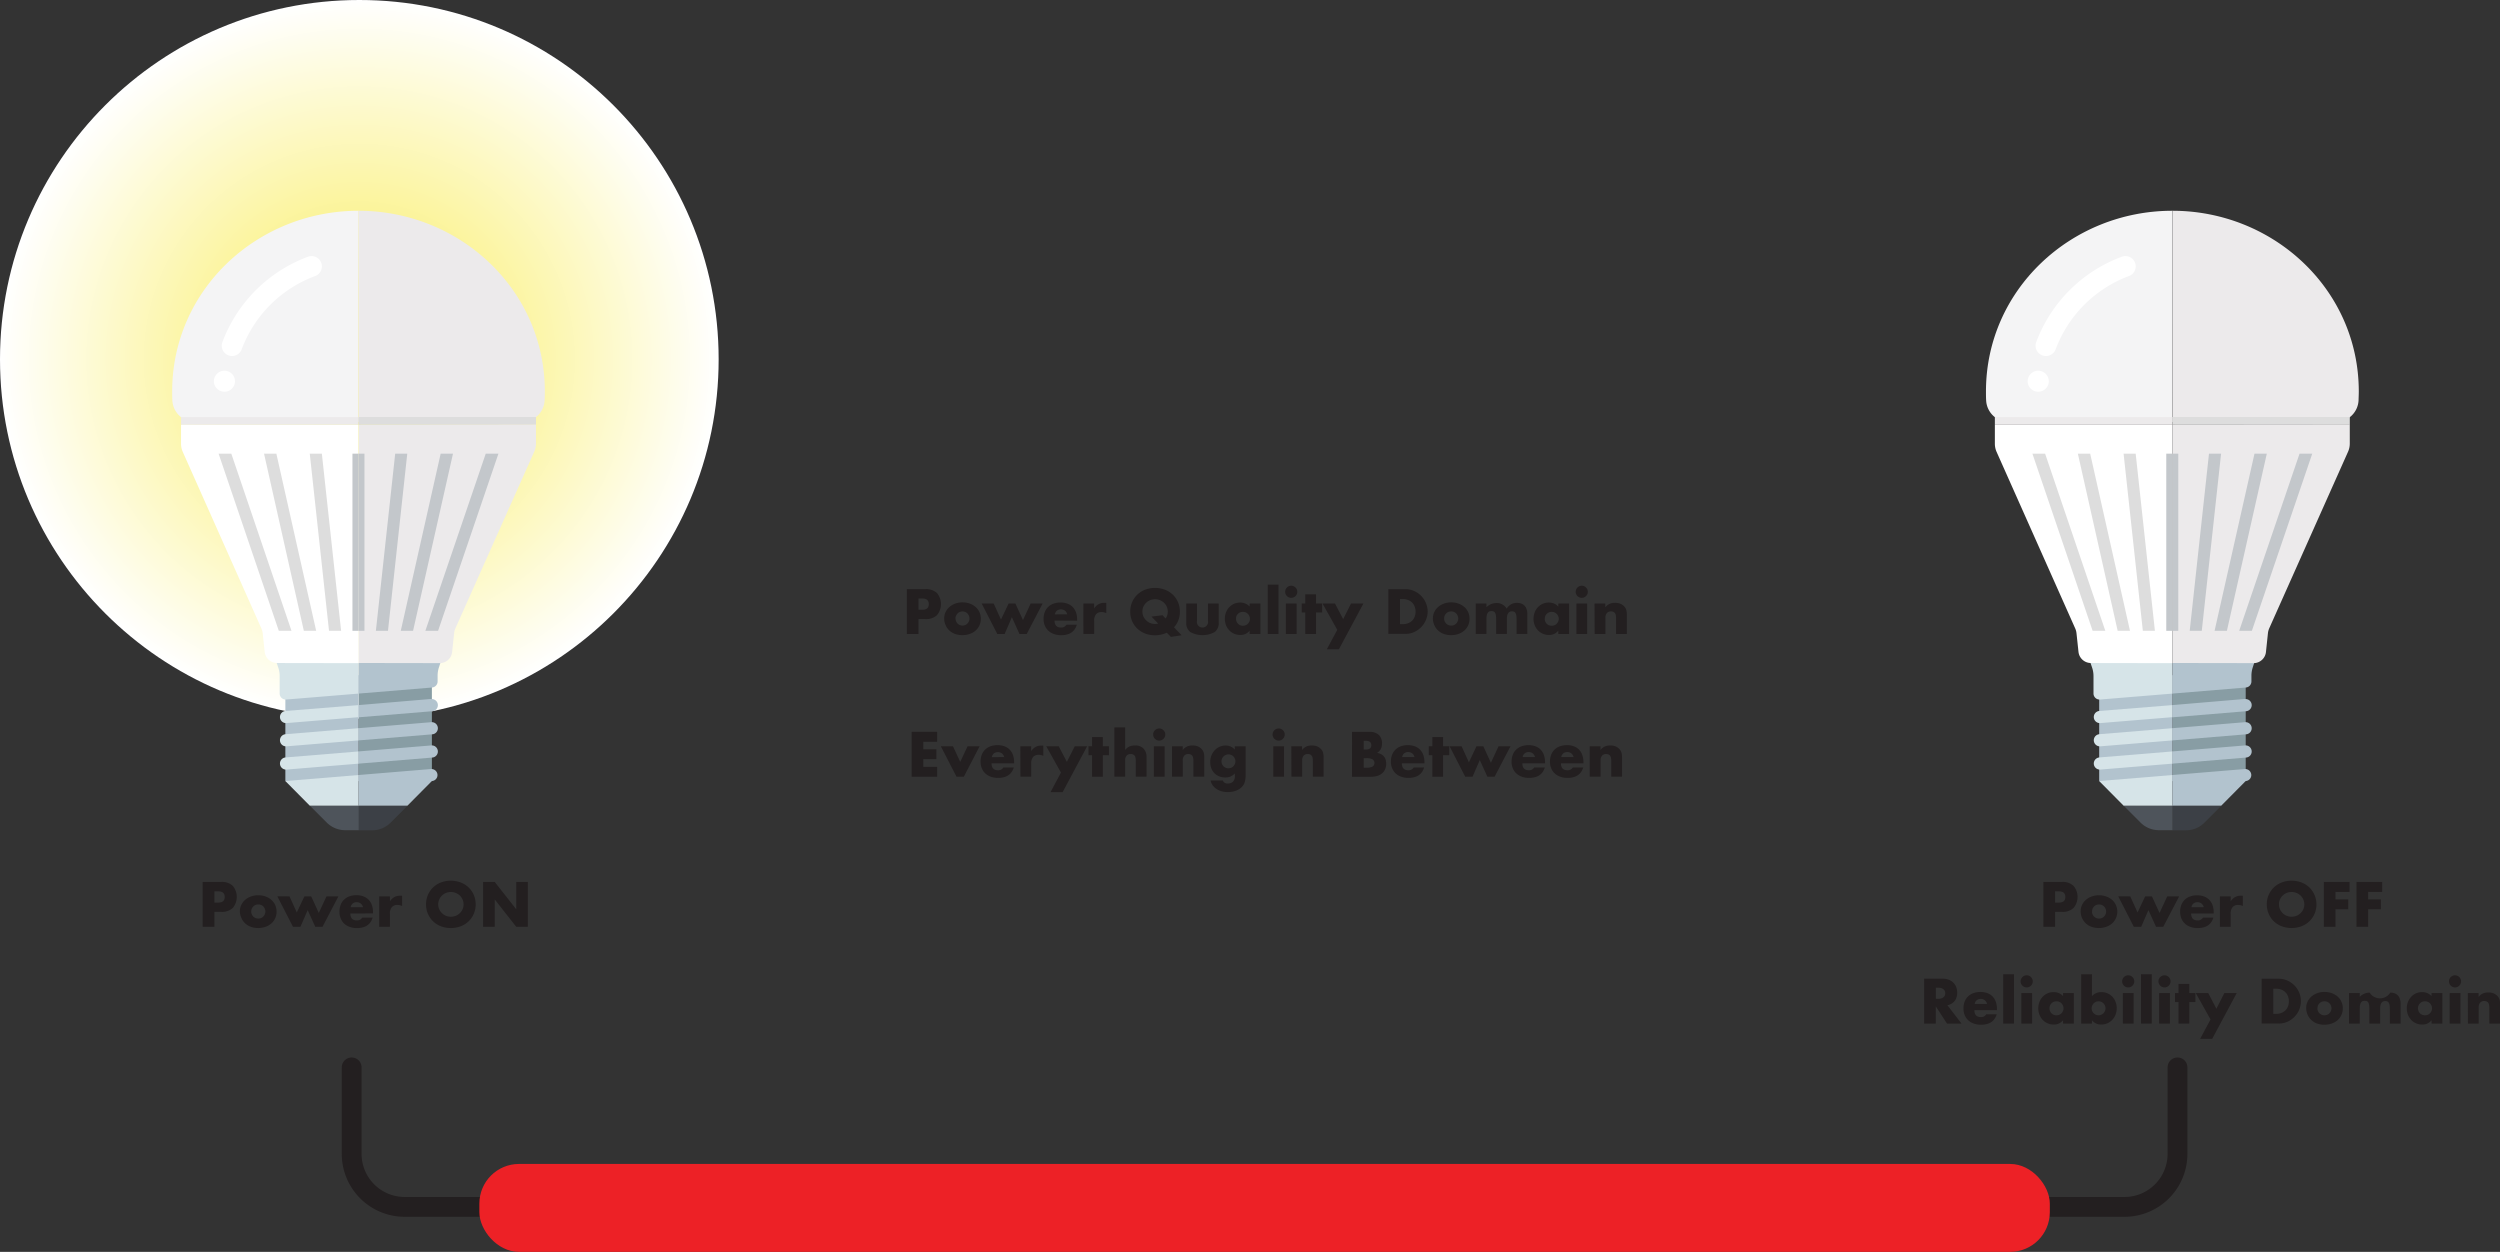 <svg id="Layer_1" data-name="Layer 1" xmlns="http://www.w3.org/2000/svg" xmlns:xlink="http://www.w3.org/1999/xlink" viewBox="0 0 890.7 446.01"><rect x="0" y="0" width="890.7" height="446.01" fill="#333333" stroke="none"/><defs><style>.cls-1{fill:url(#radial-gradient);}.cls-2{fill:#889da4;}.cls-3{fill:#b2c3ce;}.cls-4{fill:#3c4046;}.cls-5{fill:#4e545b;}.cls-6{fill:#d6e4e8;}.cls-7{fill:#f4f4f5;}.cls-8{fill:#eceaeb;}.cls-9{fill:#fff;}.cls-10{fill:#ddd;}.cls-11{fill:#c3c7cb;}.cls-12{fill:#231f20;}.cls-13{fill:none;stroke:#231f20;stroke-linecap:round;stroke-linejoin:round;stroke-width:7.06px;}.cls-14{fill:#ed2126;}</style><radialGradient id="radial-gradient" cx="128.02" cy="128.02" r="128.02" gradientUnits="userSpaceOnUse"><stop offset="0.2" stop-color="#faf076"/><stop offset="1" stop-color="#fff"/></radialGradient></defs><title>power-quality-domain-infographic</title><circle class="cls-1" cx="128.02" cy="128.02" r="128.02"/><rect class="cls-2" x="127.77" y="240.58" width="26.1" height="37.7"/><rect class="cls-3" x="101.67" y="240.58" width="26.1" height="37.7"/><path class="cls-4" d="M135.38,298.83v8.78h4.84a9.25,9.25,0,0,0,6.57-2.74l6-6Z" transform="translate(-7.61 -11.79)"/><path class="cls-5" d="M118,298.83l6,6a9.28,9.28,0,0,0,6.57,2.74h4.85v-8.78Z" transform="translate(-7.61 -11.79)"/><path class="cls-6" d="M109.24,265.1a2.17,2.17,0,0,0,.35,4.32l25.79-2.12V263Z" transform="translate(-7.61 -11.79)"/><path class="cls-3" d="M161.16,260.82,135.38,263v4.35l26.14-2.16a2.17,2.17,0,1,0-.36-4.32Z" transform="translate(-7.61 -11.79)"/><path class="cls-6" d="M109.24,273.38a2.17,2.17,0,0,0,.35,4.32l25.79-2.12v-4.35Z" transform="translate(-7.61 -11.79)"/><path class="cls-3" d="M161.16,269.1l-25.78,2.13v4.35l26.14-2.16a2.17,2.17,0,1,0-.36-4.32Z" transform="translate(-7.61 -11.79)"/><path class="cls-6" d="M109.24,281.66a2.17,2.17,0,0,0,.35,4.32l25.79-2.12v-4.35Z" transform="translate(-7.61 -11.79)"/><path class="cls-3" d="M161.16,277.38l-25.78,2.13v4.35l26.14-2.16a2.17,2.17,0,1,0-.36-4.32Z" transform="translate(-7.61 -11.79)"/><polygon class="cls-6" points="101.63 278.27 101.67 278.27 110.37 287.05 127.77 287.05 127.77 276.12 101.63 278.27"/><path class="cls-3" d="M161.16,285.78l-25.78,2.13v10.92h17.4l8.7-8.77h0a2.13,2.13,0,0,0,2-2.12A2.17,2.17,0,0,0,161.16,285.78Z" transform="translate(-7.61 -11.79)"/><path class="cls-6" d="M106.19,248l.54,1.58a9.11,9.11,0,0,1,.52,3.06v6.22a2.16,2.16,0,0,0,2.34,2.16l25.79-2.12V248Z" transform="translate(-7.61 -11.79)"/><path class="cls-3" d="M135.38,248v10.9l26.14-2.16a2.17,2.17,0,0,0,2-2.16v-2.05a9.59,9.59,0,0,1,.44-2.86l.54-1.67Z" transform="translate(-7.61 -11.79)"/><path class="cls-7" d="M135.34,86.88c-35.94,0-66.39,28-66.39,64.4,0,1,0,2.06.06,3.08a8.06,8.06,0,0,0,8,7.75h58.31Z" transform="translate(-7.61 -11.79)"/><path class="cls-8" d="M201.73,151.28c0-36.41-30.45-64.4-66.39-64.4l0,75.23h58.31a8.06,8.06,0,0,0,8-7.75C201.71,153.34,201.73,152.31,201.73,151.28Z" transform="translate(-7.61 -11.79)"/><path class="cls-9" d="M90.28,138.63a3.62,3.62,0,0,1-1.28-.24,3.66,3.66,0,0,1-2.15-4.72,51.76,51.76,0,0,1,30.36-30.36,3.67,3.67,0,1,1,2.57,6.87,44.46,44.46,0,0,0-26.06,26.06A3.67,3.67,0,0,1,90.28,138.63Z" transform="translate(-7.61 -11.79)"/><path class="cls-9" d="M87.58,143.87a3.77,3.77,0,0,0-3.77,3.77,1.62,1.62,0,0,0,0,.22,3.77,3.77,0,0,0,7.52,0c0-.07,0-.15,0-.22A3.77,3.77,0,0,0,87.58,143.87Z" transform="translate(-7.61 -11.79)"/><rect class="cls-8" x="64.51" y="148.58" width="63.23" height="2.78"/><rect class="cls-10" x="127.73" y="148.58" width="63.23" height="2.78"/><path class="cls-8" d="M135.34,163.15V248l28.94.05a4.43,4.43,0,0,0,4.42-4l.7-6.65a6.16,6.16,0,0,1,.48-1.79l28.06-62.87a7.21,7.21,0,0,0,.63-2.93v-6.72Z" transform="translate(-7.61 -11.79)"/><path class="cls-9" d="M72.11,163.15v6.73a7.19,7.19,0,0,0,.62,2.92l28,62.88a6,6,0,0,1,.48,1.78l.7,6.55a4.45,4.45,0,0,0,4.4,4l29,.05V163.15Z" transform="translate(-7.61 -11.79)"/><polygon class="cls-11" points="173.06 161.63 151.55 224.74 156.08 224.74 177.58 161.63 173.06 161.63"/><polygon class="cls-11" points="157 161.63 142.79 224.74 147.17 224.74 161.39 161.63 157 161.63"/><polygon class="cls-11" points="140.8 161.63 133.92 224.74 138.23 224.74 145.1 161.63 140.8 161.63"/><rect class="cls-11" x="127.73" y="161.63" width="2.12" height="63.12"/><polygon class="cls-10" points="77.88 161.63 99.33 224.74 103.85 224.74 82.41 161.63 77.88 161.63"/><polygon class="cls-10" points="94.07 161.63 108.25 224.74 112.64 224.74 98.46 161.63 94.07 161.63"/><polygon class="cls-10" points="110.36 161.63 117.22 224.74 121.53 224.74 114.67 161.63 110.36 161.63"/><rect class="cls-11" x="125.57" y="161.63" width="2.16" height="63.12"/><rect class="cls-2" x="774" y="240.58" width="26.1" height="37.7"/><rect class="cls-3" x="747.9" y="240.58" width="26.1" height="37.7"/><path class="cls-4" d="M781.61,298.83v8.78h4.84a9.26,9.26,0,0,0,6.57-2.74l6-6Z" transform="translate(-7.61 -11.79)"/><path class="cls-5" d="M764.21,298.83l6,6a9.26,9.26,0,0,0,6.57,2.74h4.85v-8.78Z" transform="translate(-7.61 -11.79)"/><path class="cls-6" d="M755.47,265.1a2.17,2.17,0,0,0,.35,4.32l25.79-2.12V263Z" transform="translate(-7.61 -11.79)"/><path class="cls-3" d="M807.39,260.82,781.61,263v4.35l26.14-2.16a2.17,2.17,0,1,0-.36-4.32Z" transform="translate(-7.61 -11.79)"/><path class="cls-6" d="M755.47,273.38a2.17,2.17,0,0,0,.35,4.32l25.79-2.12v-4.35Z" transform="translate(-7.61 -11.79)"/><path class="cls-3" d="M807.39,269.1l-25.78,2.13v4.35l26.14-2.16a2.17,2.17,0,1,0-.36-4.32Z" transform="translate(-7.61 -11.79)"/><path class="cls-6" d="M755.47,281.66a2.17,2.17,0,0,0,.35,4.32l25.79-2.12v-4.35Z" transform="translate(-7.61 -11.79)"/><path class="cls-3" d="M807.39,277.38l-25.78,2.13v4.35l26.14-2.16a2.17,2.17,0,1,0-.36-4.32Z" transform="translate(-7.61 -11.79)"/><polygon class="cls-6" points="747.86 278.27 747.9 278.27 756.6 287.05 774 287.05 774 276.12 747.86 278.27"/><path class="cls-3" d="M807.39,285.78l-25.78,2.13v10.92H799l8.7-8.77h0a2.13,2.13,0,0,0,2-2.12A2.17,2.17,0,0,0,807.39,285.78Z" transform="translate(-7.61 -11.79)"/><path class="cls-6" d="M752.42,248l.54,1.58a9.37,9.37,0,0,1,.52,3.06v6.22a2.16,2.16,0,0,0,2.34,2.16l25.79-2.12V248Z" transform="translate(-7.61 -11.79)"/><path class="cls-3" d="M781.61,248v10.9l26.14-2.16a2.17,2.17,0,0,0,2-2.16v-2.05a9.59,9.59,0,0,1,.44-2.86l.54-1.67Z" transform="translate(-7.61 -11.79)"/><path class="cls-7" d="M781.57,86.88c-35.94,0-66.4,28-66.4,64.4,0,1,0,2.06.06,3.08a8.06,8.06,0,0,0,8,7.75h58.32Z" transform="translate(-7.61 -11.79)"/><path class="cls-8" d="M848,151.28c0-36.41-30.46-64.4-66.39-64.4l0,75.23h58.31a8.06,8.06,0,0,0,8-7.75C847.94,153.34,848,152.31,848,151.28Z" transform="translate(-7.61 -11.79)"/><path class="cls-9" d="M736.51,138.63a3.58,3.58,0,0,1-1.28-.24,3.66,3.66,0,0,1-2.15-4.72,51.74,51.74,0,0,1,30.36-30.36,3.67,3.67,0,1,1,2.57,6.87A44.46,44.46,0,0,0,740,136.24,3.67,3.67,0,0,1,736.51,138.63Z" transform="translate(-7.61 -11.79)"/><path class="cls-9" d="M733.81,143.87a3.77,3.77,0,0,0-3.78,3.77,1.64,1.64,0,0,0,0,.22,3.77,3.77,0,0,0,7.52,0c0-.07,0-.15,0-.22A3.77,3.77,0,0,0,733.81,143.87Z" transform="translate(-7.61 -11.79)"/><rect class="cls-8" x="710.73" y="148.58" width="63.23" height="2.78"/><rect class="cls-10" x="773.96" y="148.58" width="63.23" height="2.78"/><path class="cls-8" d="M781.57,163.15V248l28.94.05a4.43,4.43,0,0,0,4.42-4l.7-6.65a6.16,6.16,0,0,1,.48-1.79l28.06-62.87a7.2,7.2,0,0,0,.62-2.93v-6.72Z" transform="translate(-7.61 -11.79)"/><path class="cls-9" d="M718.34,163.15v6.73a7.19,7.19,0,0,0,.62,2.92l28,62.88a5.71,5.71,0,0,1,.47,1.78l.7,6.55a4.46,4.46,0,0,0,4.41,4l29,.05V163.15Z" transform="translate(-7.61 -11.79)"/><polygon class="cls-11" points="819.28 161.63 797.78 224.74 802.3 224.74 823.81 161.63 819.28 161.63"/><polygon class="cls-11" points="803.23 161.63 789.01 224.74 793.4 224.74 807.62 161.63 803.23 161.63"/><polygon class="cls-11" points="787.02 161.63 780.15 224.74 784.45 224.74 791.33 161.63 787.02 161.63"/><rect class="cls-11" x="773.96" y="161.63" width="2.12" height="63.12"/><polygon class="cls-10" points="724.11 161.63 745.56 224.74 750.08 224.74 728.63 161.63 724.11 161.63"/><polygon class="cls-10" points="740.3 161.63 754.48 224.74 758.87 224.74 744.69 161.63 740.3 161.63"/><polygon class="cls-10" points="756.59 161.63 763.45 224.74 767.75 224.74 760.9 161.63 756.59 161.63"/><rect class="cls-11" x="771.8" y="161.63" width="2.16" height="63.12"/><path class="cls-12" d="M84,342H79.81v-16h6.61a5.62,5.62,0,0,1,4.12,1.4,6.14,6.14,0,0,1,0,7.88,5.66,5.66,0,0,1-4.12,1.4H84Zm0-8.64h1.38c1.52,0,2.29-.66,2.29-2s-.77-2-2.29-2H84Z" transform="translate(-7.61 -11.79)"/><path class="cls-12" d="M93.07,336.49a5.21,5.21,0,0,1,.49-2.25,5.4,5.4,0,0,1,1.36-1.82A6.22,6.22,0,0,1,97,331.2a7.39,7.39,0,0,1,2.62-.45,7.49,7.49,0,0,1,2.59.44,6.45,6.45,0,0,1,2.08,1.2,5.45,5.45,0,0,1,1.37,1.85,5.69,5.69,0,0,1,.49,2.36,5.54,5.54,0,0,1-1.87,4.21,6.11,6.11,0,0,1-2.09,1.19,7.76,7.76,0,0,1-2.63.43A7.45,7.45,0,0,1,97,342a5.92,5.92,0,0,1-2-1.2,5.51,5.51,0,0,1-1.35-1.88A5.83,5.83,0,0,1,93.07,336.49Zm4.05.05a2.51,2.51,0,0,0,.2,1,2.79,2.79,0,0,0,.53.8,2.5,2.5,0,0,0,.78.53,2.66,2.66,0,0,0,1,.19,2.57,2.57,0,0,0,1-.19,2.44,2.44,0,0,0,.79-.53,2.79,2.79,0,0,0,.53-.8,2.48,2.48,0,0,0,0-2,2.74,2.74,0,0,0-.53-.79,2.29,2.29,0,0,0-.79-.53,2.38,2.38,0,0,0-1-.19,2.47,2.47,0,0,0-1,.19,2.35,2.35,0,0,0-.78.53,2.83,2.83,0,0,0-.53.78A2.39,2.39,0,0,0,97.12,336.54Z" transform="translate(-7.61 -11.79)"/><path class="cls-12" d="M110.75,331.15l2.6,5.73,2.71-5.73h2.42l2.71,5.9,2.74-5.9h4.25L122.51,342h-2.57l-2.71-5.95L114.64,342H112l-5.58-10.87Z" transform="translate(-7.61 -11.79)"/><path class="cls-12" d="M132.44,337.24c0,1.65.78,2.48,2.33,2.48a2.08,2.08,0,0,0,1.89-1h3.71c-.75,2.48-2.62,3.73-5.62,3.73a7.24,7.24,0,0,1-2.52-.42,5.59,5.59,0,0,1-2-1.17A5.4,5.4,0,0,1,129,339a6,6,0,0,1-.44-2.38,6.81,6.81,0,0,1,.42-2.45,5.08,5.08,0,0,1,1.21-1.85,5.21,5.21,0,0,1,1.89-1.17,7.11,7.11,0,0,1,2.51-.42,6.9,6.9,0,0,1,2.48.42,5,5,0,0,1,1.87,1.19,5,5,0,0,1,1.16,1.92,7.58,7.58,0,0,1,.41,2.55v.41Zm4.5-2.23a2.27,2.27,0,0,0-.79-1.29,2.15,2.15,0,0,0-1.44-.49,2.2,2.2,0,0,0-1.45.47,2.09,2.09,0,0,0-.71,1.31Z" transform="translate(-7.61 -11.79)"/><path class="cls-12" d="M142.7,331.15h3.83v1.78a4.47,4.47,0,0,1,1.51-1.49,4,4,0,0,1,2.08-.52h.32a3.66,3.66,0,0,1,.42,0v3.67a3.71,3.71,0,0,0-1.66-.38,2.47,2.47,0,0,0-2,.79,3.56,3.56,0,0,0-.67,2.32V342H142.7Z" transform="translate(-7.61 -11.79)"/><path class="cls-12" d="M159.4,334a8.47,8.47,0,0,1,.65-3.32,8.25,8.25,0,0,1,4.61-4.47,10.1,10.1,0,0,1,7.13,0A8.4,8.4,0,0,1,174.6,328a8.14,8.14,0,0,1,1.83,2.68,8.66,8.66,0,0,1,0,6.63A8,8,0,0,1,174.6,340a8.24,8.24,0,0,1-2.81,1.79,10.1,10.1,0,0,1-7.13,0,8.25,8.25,0,0,1-4.61-4.47A8.46,8.46,0,0,1,159.4,334Zm4.34,0a4.3,4.3,0,0,0,.36,1.76,4.43,4.43,0,0,0,1,1.39,4.21,4.21,0,0,0,1.43.93,4.69,4.69,0,0,0,1.72.32,4.75,4.75,0,0,0,1.73-.32,4.57,4.57,0,0,0,1.44-.93,4.23,4.23,0,0,0,1.35-3.15,4.27,4.27,0,0,0-1.35-3.16,4.65,4.65,0,0,0-4.89-.92,4.19,4.19,0,0,0-1.43.92,4.36,4.36,0,0,0-1,1.4A4.23,4.23,0,0,0,163.74,334Z" transform="translate(-7.61 -11.79)"/><path class="cls-12" d="M179.72,342v-16h4.15l7.67,9.77v-9.77h4.13v16h-4.13l-7.67-9.76V342Z" transform="translate(-7.61 -11.79)"/><path class="cls-12" d="M334.85,237.68H330.7v-16h6.61a5.66,5.66,0,0,1,4.12,1.4,6.14,6.14,0,0,1,0,7.88,5.66,5.66,0,0,1-4.12,1.4h-2.46Zm0-8.65h1.38c1.52,0,2.29-.66,2.29-2s-.77-2-2.29-2h-1.38Z" transform="translate(-7.61 -11.79)"/><path class="cls-12" d="M344,232.15a5.37,5.37,0,0,1,.49-2.26,5.54,5.54,0,0,1,1.36-1.82,6.32,6.32,0,0,1,2.06-1.22,7.39,7.39,0,0,1,2.62-.45,7.59,7.59,0,0,1,2.6.44,6.35,6.35,0,0,1,2.07,1.21,5.41,5.41,0,0,1,1.37,1.84,5.69,5.69,0,0,1,.49,2.36,5.54,5.54,0,0,1-1.87,4.21,6.11,6.11,0,0,1-2.09,1.19,7.76,7.76,0,0,1-2.63.43,7.45,7.45,0,0,1-2.59-.43,5.92,5.92,0,0,1-2-1.2,5.64,5.64,0,0,1-1.35-1.88A5.94,5.94,0,0,1,344,232.15Zm4.05,0a2.51,2.51,0,0,0,.2,1,2.79,2.79,0,0,0,.53.8,2.29,2.29,0,0,0,.79.53,2.52,2.52,0,0,0,1.92,0,2.29,2.29,0,0,0,.79-.53,2.79,2.79,0,0,0,.53-.8,2.45,2.45,0,0,0,.2-1,2.39,2.39,0,0,0-.2-1,2.79,2.79,0,0,0-.53-.8,2.29,2.29,0,0,0-.79-.53,2.52,2.52,0,0,0-1.92,0,2.29,2.29,0,0,0-.79.53,3,3,0,0,0-.53.78A2.39,2.39,0,0,0,348,232.19Z" transform="translate(-7.61 -11.79)"/><path class="cls-12" d="M361.64,226.81l2.6,5.72,2.72-5.72h2.41l2.71,5.89,2.74-5.89h4.26l-5.68,10.87h-2.57l-2.71-6-2.58,6h-2.61l-5.57-10.87Z" transform="translate(-7.61 -11.79)"/><path class="cls-12" d="M383.33,232.89c0,1.65.78,2.48,2.34,2.48a2.07,2.07,0,0,0,1.88-1h3.71q-1.12,3.74-5.62,3.73a7.57,7.57,0,0,1-2.52-.41,5.77,5.77,0,0,1-2-1.18,5.4,5.4,0,0,1-1.26-1.82,6,6,0,0,1-.44-2.38,6.71,6.71,0,0,1,.42-2.44,5.09,5.09,0,0,1,3.1-3,7.12,7.12,0,0,1,2.52-.42,7,7,0,0,1,2.48.42,5,5,0,0,1,1.86,1.19,5.33,5.33,0,0,1,1.17,1.92,7.84,7.84,0,0,1,.4,2.55v.41Zm4.5-2.23a2.31,2.31,0,0,0-.79-1.29,2.42,2.42,0,0,0-2.89,0,2.14,2.14,0,0,0-.71,1.31Z" transform="translate(-7.61 -11.79)"/><path class="cls-12" d="M393.59,226.81h3.84v1.78a4.39,4.39,0,0,1,1.5-1.5,4.11,4.11,0,0,1,2.08-.52h.32a3.47,3.47,0,0,1,.42,0v3.67a3.7,3.7,0,0,0-1.65-.38,2.49,2.49,0,0,0-2,.79,3.56,3.56,0,0,0-.66,2.32v4.67h-3.84Z" transform="translate(-7.61 -11.79)"/><path class="cls-12" d="M410.29,229.69a8.51,8.51,0,0,1,.65-3.32,8.25,8.25,0,0,1,4.61-4.47,10.1,10.1,0,0,1,7.13,0,8.4,8.4,0,0,1,2.81,1.79,8,8,0,0,1,1.83,2.68,8.34,8.34,0,0,1,.66,3.32,8.58,8.58,0,0,1-.54,3.07,7.62,7.62,0,0,1-1.56,2.52l2.72,2.84-3.82.59-1.46-1.5a10.48,10.48,0,0,1-2,.67,9.94,9.94,0,0,1-2.22.24,9.37,9.37,0,0,1-3.57-.65,8.25,8.25,0,0,1-4.61-4.47A8.46,8.46,0,0,1,410.29,229.69Zm4.34,0a4.3,4.3,0,0,0,.36,1.76,4.43,4.43,0,0,0,1,1.39,4.31,4.31,0,0,0,1.43.93,4.53,4.53,0,0,0,1.72.32,5.24,5.24,0,0,0,1.11-.12l-2.38-2.5,3.92-.49,1.1,1.17a4.11,4.11,0,0,0,.77-2.46,4.26,4.26,0,0,0-.36-1.76,4.34,4.34,0,0,0-1-1.4,4.65,4.65,0,0,0-4.89-.92,4.29,4.29,0,0,0-1.43.92,4.47,4.47,0,0,0-1,1.4A4.26,4.26,0,0,0,414.63,229.69Z" transform="translate(-7.61 -11.79)"/><path class="cls-12" d="M434.08,226.81v6.12a2,2,0,1,0,3.9,0v-6.12h3.84v6.86a3.92,3.92,0,0,1-1.45,3.31,9.09,9.09,0,0,1-8.67,0,3.9,3.9,0,0,1-1.45-3.31v-6.86Z" transform="translate(-7.61 -11.79)"/><path class="cls-12" d="M452.82,226.81h3.85v10.87h-3.85v-1.21a4,4,0,0,1-3.33,1.54,5.37,5.37,0,0,1-2.18-.43,5.22,5.22,0,0,1-1.74-1.22,5.64,5.64,0,0,1-1.16-1.84,6.45,6.45,0,0,1-.41-2.31,6.11,6.11,0,0,1,.4-2.22,5.8,5.8,0,0,1,1.13-1.83,5.45,5.45,0,0,1,1.71-1.24,5.32,5.32,0,0,1,2.21-.45,4.43,4.43,0,0,1,3.37,1.42Zm-4.84,5.4a2.63,2.63,0,0,0,.19,1,2.57,2.57,0,0,0,.52.8,2.29,2.29,0,0,0,.79.53,2.6,2.6,0,0,0,1.95,0,2.35,2.35,0,0,0,.78-.53,2.76,2.76,0,0,0,.53-.78,2.4,2.4,0,0,0,0-1.92,2.6,2.6,0,0,0-.53-.8,2.5,2.5,0,0,0-.78-.53,2.66,2.66,0,0,0-1-.19,2.63,2.63,0,0,0-1,.19,2.44,2.44,0,0,0-.79.53,2.73,2.73,0,0,0-.52.78A2.43,2.43,0,0,0,448,232.21Z" transform="translate(-7.61 -11.79)"/><path class="cls-12" d="M463.11,220.09v17.59h-3.83V220.09Z" transform="translate(-7.61 -11.79)"/><path class="cls-12" d="M465.49,222.63a2.14,2.14,0,0,1,.63-1.52,2.17,2.17,0,0,1,.69-.47,2.14,2.14,0,0,1,1.67,0,2,2,0,0,1,.69.47,2,2,0,0,1,.47.68,2.17,2.17,0,0,1,.17.84,2.14,2.14,0,0,1-.17.84,2.17,2.17,0,0,1-.47.69,2.09,2.09,0,0,1-.69.46,2.14,2.14,0,0,1-1.67,0,2.31,2.31,0,0,1-.69-.46,2.14,2.14,0,0,1-.46-.69A2,2,0,0,1,465.49,222.63Zm4.09,4.18v10.87h-3.84V226.81Z" transform="translate(-7.61 -11.79)"/><path class="cls-12" d="M476.48,230v7.67h-3.83V230h-1.27v-3.2h1.27v-3.27h3.83v3.27h2.19V230Z" transform="translate(-7.61 -11.79)"/><path class="cls-12" d="M484.05,236.19l-5.26-9.38h4.45l2.91,5.57,2.81-5.57h4.41l-8.73,16.29h-4.3Z" transform="translate(-7.61 -11.79)"/><path class="cls-12" d="M502.25,221.7h6.14a7.27,7.27,0,0,1,3.07.66,8.44,8.44,0,0,1,2.5,1.74,8.2,8.2,0,0,1,1.68,2.55,7.69,7.69,0,0,1,.62,3,7.87,7.87,0,0,1-.61,3,8.11,8.11,0,0,1-1.67,2.55,8.32,8.32,0,0,1-2.5,1.76,7.29,7.29,0,0,1-3.09.66h-6.14Zm4.15,12.46h1a5,5,0,0,0,1.92-.34,4.12,4.12,0,0,0,1.43-.93,4,4,0,0,0,.89-1.41,5,5,0,0,0,.31-1.79,4.73,4.73,0,0,0-.32-1.78,4,4,0,0,0-.9-1.42,3.94,3.94,0,0,0-1.43-.93,5,5,0,0,0-1.9-.34h-1Z" transform="translate(-7.61 -11.79)"/><path class="cls-12" d="M518.12,232.15a5.22,5.22,0,0,1,.49-2.26,5.38,5.38,0,0,1,1.35-1.82,6.27,6.27,0,0,1,2.07-1.22,7.39,7.39,0,0,1,2.62-.45,7.53,7.53,0,0,1,2.59.44,6.4,6.4,0,0,1,2.08,1.21,5.41,5.41,0,0,1,1.37,1.84,5.69,5.69,0,0,1,.48,2.36,5.54,5.54,0,0,1-.49,2.36,5.72,5.72,0,0,1-1.37,1.85,6.2,6.2,0,0,1-2.09,1.19,7.78,7.78,0,0,1-2.64.43,7.43,7.43,0,0,1-2.58-.43,6.06,6.06,0,0,1-2-1.2,5.62,5.62,0,0,1-1.34-1.88A5.78,5.78,0,0,1,518.12,232.15Zm4,0a2.35,2.35,0,0,0,.2,1,2.6,2.6,0,0,0,.53.8,2.35,2.35,0,0,0,.78.53,2.47,2.47,0,0,0,1,.19,2.38,2.38,0,0,0,1-.19,2.29,2.29,0,0,0,.79-.53,2.76,2.76,0,0,0,.52-.8,2.3,2.3,0,0,0,.21-1,2.24,2.24,0,0,0-.21-1,2.76,2.76,0,0,0-.52-.8,2.29,2.29,0,0,0-.79-.53,2.38,2.38,0,0,0-1-.19,2.47,2.47,0,0,0-1,.19,2.35,2.35,0,0,0-.78.53,2.76,2.76,0,0,0-.53.78A2.23,2.23,0,0,0,522.17,232.19Z" transform="translate(-7.61 -11.79)"/><path class="cls-12" d="M533.38,226.81h3.83v1.33a5,5,0,0,1,3.52-1.5,4.09,4.09,0,0,1,3.69,2,4.11,4.11,0,0,1,3.68-2.06,4.53,4.53,0,0,1,1.44.23,2.89,2.89,0,0,1,1.17.7,3.2,3.2,0,0,1,.77,1.24,5.22,5.22,0,0,1,.29,1.84v7.06h-3.84v-5.37a6.32,6.32,0,0,0-.11-1.35,2.21,2.21,0,0,0-.34-.83,1.1,1.1,0,0,0-.52-.4,1.91,1.91,0,0,0-.64-.11c-1.22,0-1.84.9-1.84,2.69v5.37h-3.83v-5.37a7.23,7.23,0,0,0-.11-1.36,2.39,2.39,0,0,0-.31-.86,1,1,0,0,0-.52-.43,2.09,2.09,0,0,0-.74-.12,2.15,2.15,0,0,0-.68.1,1.24,1.24,0,0,0-.56.42,2.24,2.24,0,0,0-.38.85,5.93,5.93,0,0,0-.14,1.4v5.37h-3.83Z" transform="translate(-7.61 -11.79)"/><path class="cls-12" d="M562.79,226.81h3.86v10.87h-3.86v-1.21a4,4,0,0,1-3.33,1.54,5.37,5.37,0,0,1-2.18-.43,5.43,5.43,0,0,1-1.74-1.22,5.62,5.62,0,0,1-1.15-1.84,6.24,6.24,0,0,1-.42-2.31,6.12,6.12,0,0,1,.41-2.22,5.6,5.6,0,0,1,1.12-1.83,5.38,5.38,0,0,1,1.72-1.24,5.24,5.24,0,0,1,2.2-.45,4.41,4.41,0,0,1,3.37,1.42Zm-4.83,5.4a2.45,2.45,0,0,0,.19,1,2.57,2.57,0,0,0,.52.8,2.35,2.35,0,0,0,.78.53,2.46,2.46,0,0,0,1,.19,2.38,2.38,0,0,0,1-.19,2.16,2.16,0,0,0,.78-.53,2.76,2.76,0,0,0,.53-.78,2.3,2.3,0,0,0,0-1.92,2.6,2.6,0,0,0-.53-.8,2.29,2.29,0,0,0-.78-.53,2.57,2.57,0,0,0-1-.19,2.64,2.64,0,0,0-1,.19,2.5,2.5,0,0,0-.78.53,2.73,2.73,0,0,0-.52.78A2.26,2.26,0,0,0,558,232.21Z" transform="translate(-7.61 -11.79)"/><path class="cls-12" d="M569,222.63a2.14,2.14,0,0,1,.63-1.52,2.17,2.17,0,0,1,.69-.47,2.14,2.14,0,0,1,.84-.17,2.17,2.17,0,0,1,.84.17,2.3,2.3,0,0,1,1.15,1.15,2.17,2.17,0,0,1,.17.84,2.14,2.14,0,0,1-.17.84,2.2,2.2,0,0,1-1.15,1.15,2,2,0,0,1-.84.17,2,2,0,0,1-.84-.17,2.31,2.31,0,0,1-.69-.46,2.14,2.14,0,0,1-.46-.69A2,2,0,0,1,569,222.63Zm4.09,4.18v10.87h-3.84V226.81Z" transform="translate(-7.61 -11.79)"/><path class="cls-12" d="M575.71,226.81h3.84v1.37a4.21,4.21,0,0,1,1.59-1.28,4.93,4.93,0,0,1,1.88-.33,4.79,4.79,0,0,1,2,.37,3.91,3.91,0,0,1,1.39,1.05,3,3,0,0,1,.64,1.23,6.56,6.56,0,0,1,.17,1.55v6.91h-3.84v-5.49a6.6,6.6,0,0,0-.11-1.31,1.63,1.63,0,0,0-.42-.79,1.45,1.45,0,0,0-.57-.36,2.15,2.15,0,0,0-.68-.11,1.89,1.89,0,0,0-1.49.59,2.38,2.38,0,0,0-.52,1.66v5.81h-3.84Z" transform="translate(-7.61 -11.79)"/><path class="cls-12" d="M341.5,276.07h-4.94v2.67h4.66v3.52h-4.66V285h4.94v3.52h-9.09v-16h9.09Z" transform="translate(-7.61 -11.79)"/><path class="cls-12" d="M347.13,277.66l2.59,5.57,2.63-5.57h4.28L351,288.53H348.4l-5.59-10.87Z" transform="translate(-7.61 -11.79)"/><path class="cls-12" d="M360.88,283.74c0,1.66.78,2.48,2.34,2.48a2.08,2.08,0,0,0,1.88-1h3.71q-1.12,3.72-5.62,3.72a7.32,7.32,0,0,1-2.52-.41,5.75,5.75,0,0,1-2-1.17,5.35,5.35,0,0,1-1.26-1.83,6,6,0,0,1-.44-2.37,6.81,6.81,0,0,1,.42-2.45,5.22,5.22,0,0,1,1.21-1.85,5.37,5.37,0,0,1,1.89-1.18,7.36,7.36,0,0,1,2.52-.41,7.11,7.11,0,0,1,2.47.41,5.1,5.1,0,0,1,1.87,1.2,5.17,5.17,0,0,1,1.17,1.92,7.75,7.75,0,0,1,.4,2.55v.4Zm4.5-2.22a2.27,2.27,0,0,0-.79-1.29,2.42,2.42,0,0,0-2.89,0,2.11,2.11,0,0,0-.71,1.31Z" transform="translate(-7.61 -11.79)"/><path class="cls-12" d="M371.14,277.66H375v1.78a4.27,4.27,0,0,1,1.5-1.49,4,4,0,0,1,2.08-.52h.32a2.27,2.27,0,0,1,.42,0v3.67a3.57,3.57,0,0,0-1.65-.38,2.49,2.49,0,0,0-2,.79,3.55,3.55,0,0,0-.66,2.32v4.66h-3.84Z" transform="translate(-7.61 -11.79)"/><path class="cls-12" d="M385.61,287.05l-5.25-9.39h4.45l2.9,5.57,2.82-5.57h4.41L386.21,294H381.9Z" transform="translate(-7.61 -11.79)"/><path class="cls-12" d="M400.53,280.86v7.67h-3.84v-7.67h-1.27v-3.2h1.27V274.4h3.84v3.26h2.18v3.2Z" transform="translate(-7.61 -11.79)"/><path class="cls-12" d="M404.64,270.94h3.84V279a4.17,4.17,0,0,1,1.58-1.28,5,5,0,0,1,1.89-.33,4,4,0,0,1,3.1,1.13,4.34,4.34,0,0,1,1.05,3.06v6.91h-3.83V283a5.36,5.36,0,0,0-.13-1.33,1.54,1.54,0,0,0-.42-.79,1.84,1.84,0,0,0-1.23-.44,1.91,1.91,0,0,0-1.5.58,2.47,2.47,0,0,0-.51,1.67v5.8h-3.84Z" transform="translate(-7.61 -11.79)"/><path class="cls-12" d="M418.46,273.49a2.13,2.13,0,0,1,.16-.84,2.34,2.34,0,0,1,.47-.69,2.14,2.14,0,0,1,.69-.46,2.14,2.14,0,0,1,1.67,0,2.14,2.14,0,0,1,.69.46,2.17,2.17,0,0,1,.47.69,2.14,2.14,0,0,1,0,1.67,2,2,0,0,1-.47.69,2.17,2.17,0,0,1-.69.47,2.14,2.14,0,0,1-1.67,0,2.17,2.17,0,0,1-.69-.47,2.08,2.08,0,0,1-.63-1.52Zm4.08,4.17v10.87h-3.83V277.66Z" transform="translate(-7.61 -11.79)"/><path class="cls-12" d="M425.17,277.66H429V279a4.12,4.12,0,0,1,1.59-1.28,4.9,4.9,0,0,1,1.88-.33,4.63,4.63,0,0,1,2,.37,3.91,3.91,0,0,1,1.39,1.05,3.16,3.16,0,0,1,.64,1.23,6.54,6.54,0,0,1,.17,1.54v6.91H432.8V283a5.74,5.74,0,0,0-.12-1.3,1.5,1.5,0,0,0-.41-.79,1.45,1.45,0,0,0-.57-.36,2.15,2.15,0,0,0-.68-.11,1.87,1.87,0,0,0-1.49.58,2.42,2.42,0,0,0-.52,1.67v5.8h-3.84Z" transform="translate(-7.61 -11.79)"/><path class="cls-12" d="M451.41,277.66v10.13a11.3,11.3,0,0,1-.11,1.63,6.6,6.6,0,0,1-.3,1.27,4.06,4.06,0,0,1-.79,1.31,5.64,5.64,0,0,1-1.3,1.05,7.28,7.28,0,0,1-1.73.7,8.61,8.61,0,0,1-2.09.25,8.15,8.15,0,0,1-2.33-.32,6.1,6.1,0,0,1-1.85-.88,5.1,5.1,0,0,1-1.31-1.31,4.46,4.46,0,0,1-.68-1.64h4.33a1.72,1.72,0,0,0,1.82,1.08,2.43,2.43,0,0,0,1.85-.68,2.63,2.63,0,0,0,.65-1.89v-1a5.26,5.26,0,0,1-.82.67,4.77,4.77,0,0,1-.79.44,4,4,0,0,1-.85.24,5.82,5.82,0,0,1-1,.07,5.51,5.51,0,0,1-2.14-.4,5.14,5.14,0,0,1-1.69-1.12,5.07,5.07,0,0,1-1.1-1.73,6.1,6.1,0,0,1-.39-2.23,6.26,6.26,0,0,1,.42-2.32,5.84,5.84,0,0,1,1.16-1.87,5.3,5.3,0,0,1,1.73-1.25,5.38,5.38,0,0,1,2.2-.45,4.23,4.23,0,0,1,3.24,1.44v-1.15ZM442.8,283a2.64,2.64,0,0,0,.19,1,2.52,2.52,0,0,0,.52.79,2.16,2.16,0,0,0,.79.53,2.48,2.48,0,0,0,1.95,0,2.21,2.21,0,0,0,.78-.53,2.55,2.55,0,0,0,.53-.79,2.45,2.45,0,0,0,0-1.94,2.37,2.37,0,0,0-.54-.78,2.28,2.28,0,0,0-.8-.53,2.32,2.32,0,0,0-.94-.19,2.16,2.16,0,0,0-.95.2,2.58,2.58,0,0,0-1.33,1.3A2.38,2.38,0,0,0,442.8,283Z" transform="translate(-7.61 -11.79)"/><path class="cls-12" d="M461,273.49a2.14,2.14,0,0,1,.17-.84,2.17,2.17,0,0,1,.47-.69,2,2,0,0,1,.69-.46,2.14,2.14,0,0,1,1.67,0,2.14,2.14,0,0,1,.69.46,2.34,2.34,0,0,1,.47.69,2.14,2.14,0,0,1-.47,2.36,2.17,2.17,0,0,1-.69.47,2.14,2.14,0,0,1-1.67,0,2.06,2.06,0,0,1-.69-.47,2,2,0,0,1-.47-.69A2.12,2.12,0,0,1,461,273.49Zm4.09,4.17v10.87h-3.83V277.66Z" transform="translate(-7.61 -11.79)"/><path class="cls-12" d="M467.68,277.66h3.83V279a4.27,4.27,0,0,1,1.59-1.28,5,5,0,0,1,1.89-.33,4.66,4.66,0,0,1,2,.37,4,4,0,0,1,1.39,1.05,3,3,0,0,1,.63,1.23,6.05,6.05,0,0,1,.17,1.54v6.91h-3.83V283a5.74,5.74,0,0,0-.12-1.3,1.57,1.57,0,0,0-.41-.79,1.45,1.45,0,0,0-.57-.36,2.2,2.2,0,0,0-.68-.11,1.91,1.91,0,0,0-1.5.58,2.47,2.47,0,0,0-.52,1.67v5.8h-3.83Z" transform="translate(-7.61 -11.79)"/><path class="cls-12" d="M489.31,272.55h6.19a4.81,4.81,0,0,1,3.35,1.06,4,4,0,0,1,1.14,3.06,4.14,4.14,0,0,1-.43,2,3.56,3.56,0,0,1-1.33,1.34,5.31,5.31,0,0,1,1.52.52,3.46,3.46,0,0,1,1,.86,3.33,3.33,0,0,1,.56,1.15,5.31,5.31,0,0,1,.17,1.35,4.65,4.65,0,0,1-.4,2,4,4,0,0,1-1.1,1.47,4.84,4.84,0,0,1-1.72.89,8.54,8.54,0,0,1-2.29.29h-6.68Zm4.16,6.28h.76c1.3,0,1.95-.52,1.95-1.55s-.65-1.55-1.95-1.55h-.76Zm0,6.48h.91a4.6,4.6,0,0,0,2.24-.4,1.57,1.57,0,0,0,0-2.59,4.72,4.72,0,0,0-2.24-.4h-.91Z" transform="translate(-7.61 -11.79)"/><path class="cls-12" d="M507.07,283.74c0,1.66.78,2.48,2.33,2.48a2.11,2.11,0,0,0,1.89-1H515c-.74,2.48-2.62,3.72-5.61,3.72a7.24,7.24,0,0,1-2.52-.41,5.56,5.56,0,0,1-2-1.17,5.08,5.08,0,0,1-1.26-1.83,6,6,0,0,1-.45-2.37,6.6,6.6,0,0,1,.43-2.45,5.19,5.19,0,0,1,1.2-1.85,5.5,5.5,0,0,1,1.9-1.18,7.3,7.3,0,0,1,2.51-.41,7.13,7.13,0,0,1,2.48.41,5.19,5.19,0,0,1,1.87,1.2,5.28,5.28,0,0,1,1.16,1.92,7.5,7.5,0,0,1,.4,2.55v.4Zm4.49-2.22a2.31,2.31,0,0,0-.78-1.29,2.19,2.19,0,0,0-1.44-.49,2.13,2.13,0,0,0-1.45.47,2,2,0,0,0-.71,1.31Z" transform="translate(-7.61 -11.79)"/><path class="cls-12" d="M521.75,280.86v7.67h-3.83v-7.67h-1.27v-3.2h1.27V274.4h3.83v3.26h2.19v3.2Z" transform="translate(-7.61 -11.79)"/><path class="cls-12" d="M528.34,277.66l2.61,5.72,2.71-5.72h2.42l2.71,5.89,2.73-5.89h4.26l-5.68,10.87h-2.56l-2.71-5.95-2.59,5.95h-2.6l-5.58-10.87Z" transform="translate(-7.61 -11.79)"/><path class="cls-12" d="M550,283.74c0,1.66.78,2.48,2.33,2.48a2.1,2.1,0,0,0,1.89-1H558q-1.12,3.72-5.62,3.72a7.24,7.24,0,0,1-2.52-.41,5.65,5.65,0,0,1-2-1.17,5.35,5.35,0,0,1-1.26-1.83,6,6,0,0,1-.45-2.37,6.81,6.81,0,0,1,.43-2.45,5.08,5.08,0,0,1,1.21-1.85,5.37,5.37,0,0,1,1.89-1.18,7.3,7.3,0,0,1,2.51-.41,7.13,7.13,0,0,1,2.48.41,4.93,4.93,0,0,1,3,3.12,7.49,7.49,0,0,1,.41,2.55v.4Zm4.49-2.22a2.21,2.21,0,0,0-.78-1.29,2.19,2.19,0,0,0-1.44-.49,2.14,2.14,0,0,0-1.45.47,2.06,2.06,0,0,0-.71,1.31Z" transform="translate(-7.61 -11.79)"/><path class="cls-12" d="M563.75,283.74c0,1.66.78,2.48,2.33,2.48a2.1,2.1,0,0,0,1.89-1h3.71q-1.12,3.72-5.62,3.72a7.24,7.24,0,0,1-2.52-.41,5.65,5.65,0,0,1-2-1.17,5.35,5.35,0,0,1-1.26-1.83,6,6,0,0,1-.45-2.37,6.81,6.81,0,0,1,.43-2.45,5.08,5.08,0,0,1,1.21-1.85,5.37,5.37,0,0,1,1.89-1.18,7.3,7.3,0,0,1,2.51-.41,7.13,7.13,0,0,1,2.48.41,4.93,4.93,0,0,1,3,3.12,7.49,7.49,0,0,1,.41,2.55v.4Zm4.49-2.22a2.21,2.21,0,0,0-.78-1.29,2.19,2.19,0,0,0-1.44-.49,2.14,2.14,0,0,0-1.45.47,2.06,2.06,0,0,0-.71,1.31Z" transform="translate(-7.61 -11.79)"/><path class="cls-12" d="M574,277.66h3.83V279a4.27,4.27,0,0,1,1.59-1.28,5,5,0,0,1,1.89-.33,4.7,4.7,0,0,1,2,.37,4,4,0,0,1,1.39,1.05,3,3,0,0,1,.63,1.23,6.05,6.05,0,0,1,.17,1.54v6.91h-3.83V283a5.74,5.74,0,0,0-.12-1.3,1.65,1.65,0,0,0-.41-.79,1.42,1.42,0,0,0-.58-.36,2.09,2.09,0,0,0-.67-.11,1.91,1.91,0,0,0-1.5.58,2.47,2.47,0,0,0-.52,1.67v5.8H574Z" transform="translate(-7.61 -11.79)"/><path class="cls-12" d="M739.79,342h-4.16v-16h6.61a5.65,5.65,0,0,1,4.13,1.4,6.14,6.14,0,0,1,0,7.88,5.69,5.69,0,0,1-4.13,1.4h-2.45Zm0-8.64h1.37c1.53,0,2.29-.66,2.29-2s-.76-2-2.29-2h-1.37Z" transform="translate(-7.61 -11.79)"/><path class="cls-12" d="M748.9,336.49a5.35,5.35,0,0,1,.48-2.25,5.54,5.54,0,0,1,1.36-1.82,6.27,6.27,0,0,1,2.07-1.22,7.38,7.38,0,0,1,2.61-.45,7.55,7.55,0,0,1,2.6.44,6.56,6.56,0,0,1,2.08,1.2,5.42,5.42,0,0,1,1.36,1.85,5.68,5.68,0,0,1-1.37,6.57A6.2,6.2,0,0,1,758,342a7.78,7.78,0,0,1-2.64.43,7.43,7.43,0,0,1-2.58-.43,5.87,5.87,0,0,1-2-1.2,5.79,5.79,0,0,1-1.35-1.88A6,6,0,0,1,748.9,336.49Zm4.05.05a2.35,2.35,0,0,0,.2,1,2.6,2.6,0,0,0,.53.8,2.39,2.39,0,0,0,.78.53,2.57,2.57,0,0,0,1,.19,2.66,2.66,0,0,0,1-.19,2.5,2.5,0,0,0,.78-.53,2.6,2.6,0,0,0,.53-.8,2.48,2.48,0,0,0,0-2,2.55,2.55,0,0,0-.53-.79,2.35,2.35,0,0,0-.78-.53,2.47,2.47,0,0,0-1-.19,2.38,2.38,0,0,0-1,.19,2.25,2.25,0,0,0-.78.53,2.63,2.63,0,0,0-.53.78A2.23,2.23,0,0,0,753,336.54Z" transform="translate(-7.61 -11.79)"/><path class="cls-12" d="M766.57,331.15l2.61,5.73,2.71-5.73h2.41l2.72,5.9,2.73-5.9H784L778.33,342h-2.56l-2.72-5.95L770.47,342h-2.61l-5.57-10.87Z" transform="translate(-7.61 -11.79)"/><path class="cls-12" d="M788.27,337.24c0,1.65.78,2.48,2.33,2.48a2.1,2.1,0,0,0,1.89-1h3.7c-.75,2.48-2.62,3.73-5.61,3.73a7.24,7.24,0,0,1-2.52-.42,5.42,5.42,0,0,1-2-1.17,5.13,5.13,0,0,1-1.26-1.82,6,6,0,0,1-.45-2.38,6.81,6.81,0,0,1,.42-2.45,5.35,5.35,0,0,1,1.21-1.85,5.25,5.25,0,0,1,1.9-1.17,7.07,7.07,0,0,1,2.51-.42,6.94,6.94,0,0,1,2.48.42,4.92,4.92,0,0,1,1.86,1.19,5.17,5.17,0,0,1,1.17,1.92,7.58,7.58,0,0,1,.4,2.55v.41Zm4.49-2.23a2.31,2.31,0,0,0-.78-1.29,2.19,2.19,0,0,0-1.44-.49,2.22,2.22,0,0,0-1.46.47,2.08,2.08,0,0,0-.7,1.31Z" transform="translate(-7.61 -11.79)"/><path class="cls-12" d="M798.52,331.15h3.84v1.78a4.45,4.45,0,0,1,1.5-1.49,4,4,0,0,1,2.08-.52h.33a3.32,3.32,0,0,1,.41,0v3.67a3.7,3.7,0,0,0-1.65-.38,2.45,2.45,0,0,0-2,.79,3.51,3.51,0,0,0-.67,2.32V342h-3.84Z" transform="translate(-7.61 -11.79)"/><path class="cls-12" d="M815.22,334a8.33,8.33,0,0,1,2.48-6,8.41,8.41,0,0,1,2.79-1.79,10.1,10.1,0,0,1,7.13,0,8.5,8.5,0,0,1,2.81,1.79,8.52,8.52,0,0,1,1.83,9.31,8.19,8.19,0,0,1-1.83,2.68,8.34,8.34,0,0,1-2.81,1.79,10.1,10.1,0,0,1-7.13,0A8.25,8.25,0,0,1,817.7,340a8.16,8.16,0,0,1-1.82-2.68A8.29,8.29,0,0,1,815.22,334Zm4.35,0a4.3,4.3,0,0,0,.36,1.76,4.45,4.45,0,0,0,2.4,2.32,4.84,4.84,0,0,0,3.46,0,4.57,4.57,0,0,0,1.44-.93,4.43,4.43,0,0,0,1-1.39,4.3,4.3,0,0,0,.36-1.76,4.23,4.23,0,0,0-.36-1.76,4.36,4.36,0,0,0-1-1.4,4.54,4.54,0,0,0-1.44-.92,4.7,4.7,0,0,0-3.46,0,4.39,4.39,0,0,0-1.43.92,4.34,4.34,0,0,0-1,1.4A4.23,4.23,0,0,0,819.57,334Z" transform="translate(-7.61 -11.79)"/><path class="cls-12" d="M844.7,329.56h-5v2.67h4.55v3.52H839.7V342h-4.16v-16h9.16Z" transform="translate(-7.61 -11.79)"/><path class="cls-12" d="M856.33,329.56h-5v2.67h4.55v3.52h-4.55V342h-4.15v-16h9.15Z" transform="translate(-7.61 -11.79)"/><path class="cls-12" d="M706.46,376.47h-5.17l-4-6.14v6.14h-4.15v-16h6.46a6.35,6.35,0,0,1,2.33.39,4.58,4.58,0,0,1,1.65,1.07,4.46,4.46,0,0,1,1,1.57,5.42,5.42,0,0,1,.33,1.9,4.67,4.67,0,0,1-.88,3,4.42,4.42,0,0,1-2.6,1.54Zm-9.14-8.83h.79a3,3,0,0,0,1.88-.51,1.74,1.74,0,0,0,.66-1.46,1.71,1.71,0,0,0-.66-1.46,3,3,0,0,0-1.88-.51h-.79Z" transform="translate(-7.61 -11.79)"/><path class="cls-12" d="M711.05,371.68c0,1.66.78,2.48,2.34,2.48a2.06,2.06,0,0,0,1.88-1H719c-.75,2.48-2.62,3.73-5.62,3.73a7.32,7.32,0,0,1-2.52-.42,5.59,5.59,0,0,1-2-1.17,5.4,5.4,0,0,1-1.26-1.82,6.23,6.23,0,0,1-.44-2.38,6.81,6.81,0,0,1,.42-2.45,5.22,5.22,0,0,1,1.21-1.85,5.32,5.32,0,0,1,1.9-1.18,7.8,7.8,0,0,1,5,0,5,5,0,0,1,3,3.12,7.8,7.8,0,0,1,.4,2.55v.4Zm4.5-2.22a2.27,2.27,0,0,0-.79-1.29,2.15,2.15,0,0,0-1.44-.49,2.22,2.22,0,0,0-1.45.47,2.11,2.11,0,0,0-.71,1.31Z" transform="translate(-7.61 -11.79)"/><path class="cls-12" d="M725.15,358.89v17.58h-3.84V358.89Z" transform="translate(-7.61 -11.79)"/><path class="cls-12" d="M727.52,361.43a2.14,2.14,0,0,1,.17-.84,2.2,2.2,0,0,1,1.15-1.15,2,2,0,0,1,.84-.17,2,2,0,0,1,.84.17,2.11,2.11,0,0,1,1.15,1.15,2.16,2.16,0,0,1,0,1.68,2.16,2.16,0,0,1-2,1.32,2.17,2.17,0,0,1-.84-.17,2.3,2.3,0,0,1-1.15-1.15A2.14,2.14,0,0,1,727.52,361.43Zm4.09,4.17v10.87h-3.84V365.6Z" transform="translate(-7.61 -11.79)"/><path class="cls-12" d="M742.63,365.6h3.85v10.87h-3.85v-1.2a4,4,0,0,1-3.33,1.54,5.25,5.25,0,0,1-3.92-1.65,5.62,5.62,0,0,1-1.15-1.84,6.24,6.24,0,0,1-.42-2.31,6.12,6.12,0,0,1,.41-2.22,5.5,5.5,0,0,1,1.12-1.83,5.21,5.21,0,0,1,3.92-1.7,4.45,4.45,0,0,1,3.37,1.42ZM737.8,371a2.45,2.45,0,0,0,.19,1,2.4,2.4,0,0,0,.52.8,2.5,2.5,0,0,0,.78.53,2.64,2.64,0,0,0,1,.19,2.57,2.57,0,0,0,1-.19,2.5,2.5,0,0,0,.78-.53,2.67,2.67,0,0,0,.53-.79,2.16,2.16,0,0,0,.2-.95,2.23,2.23,0,0,0-.2-1,2.6,2.6,0,0,0-.53-.8,2.35,2.35,0,0,0-.78-.53,2.38,2.38,0,0,0-1-.19,2.46,2.46,0,0,0-1,.19,2.35,2.35,0,0,0-.78.53,2.49,2.49,0,0,0-.52.77A2.3,2.3,0,0,0,737.8,371Z" transform="translate(-7.61 -11.79)"/><path class="cls-12" d="M752.93,358.89v7.79a4.51,4.51,0,0,1,3.39-1.42,5.36,5.36,0,0,1,2.21.46,5.2,5.2,0,0,1,1.72,1.23,5.78,5.78,0,0,1,1.11,1.82,6.18,6.18,0,0,1,.4,2.24,6.25,6.25,0,0,1-.41,2.26,5.69,5.69,0,0,1-1.16,1.85,5.58,5.58,0,0,1-1.74,1.24,5.32,5.32,0,0,1-2.18.45,4,4,0,0,1-3.34-1.54v1.2h-3.84V358.89Zm4.83,12.18a2.57,2.57,0,0,0-.19-1,2.6,2.6,0,0,0-.53-.8,2.91,2.91,0,0,0-.79-.54,2.49,2.49,0,0,0-1.93,0,2.41,2.41,0,0,0-.77.53,2.79,2.79,0,0,0-.53.8,2.39,2.39,0,0,0-.2,1,2.3,2.3,0,0,0,.19.95,2.35,2.35,0,0,0,.53.78,2.88,2.88,0,0,0,.79.53,2.46,2.46,0,0,0,1.92,0,2.5,2.5,0,0,0,.78-.53,3.12,3.12,0,0,0,.53-.79A2.25,2.25,0,0,0,757.76,371.07Z" transform="translate(-7.61 -11.79)"/><path class="cls-12" d="M763.69,361.43a2.14,2.14,0,0,1,.17-.84,2.2,2.2,0,0,1,1.15-1.15,2,2,0,0,1,.84-.17,2,2,0,0,1,.84.17,2.11,2.11,0,0,1,1.15,1.15,2.16,2.16,0,0,1,0,1.68,2.16,2.16,0,0,1-2,1.32,2.17,2.17,0,0,1-.84-.17,2.3,2.3,0,0,1-1.15-1.15A2.14,2.14,0,0,1,763.69,361.43Zm4.09,4.17v10.87h-3.84V365.6Z" transform="translate(-7.61 -11.79)"/><path class="cls-12" d="M774.24,358.89v17.58h-3.83V358.89Z" transform="translate(-7.61 -11.79)"/><path class="cls-12" d="M776.62,361.43a2,2,0,0,1,.17-.84,2.14,2.14,0,0,1,.46-.69,2.31,2.31,0,0,1,.69-.46,2.14,2.14,0,0,1,1.67,0,2.19,2.19,0,0,1,.69.46,2.17,2.17,0,0,1,.47.69,2.16,2.16,0,0,1,0,1.68,2,2,0,0,1-.47.68,2.06,2.06,0,0,1-.69.47,2.14,2.14,0,0,1-1.67,0,2.17,2.17,0,0,1-.69-.47,2,2,0,0,1-.46-.68A2,2,0,0,1,776.62,361.43Zm4.09,4.17v10.87h-3.84V365.6Z" transform="translate(-7.61 -11.79)"/><path class="cls-12" d="M787.61,368.8v7.67h-3.83V368.8h-1.27v-3.2h1.27v-3.26h3.83v3.26h2.18v3.2Z" transform="translate(-7.61 -11.79)"/><path class="cls-12" d="M795.18,375l-5.26-9.39h4.45l2.9,5.58,2.82-5.58h4.41l-8.73,16.3h-4.3Z" transform="translate(-7.61 -11.79)"/><path class="cls-12" d="M813.38,360.5h6.14a7.34,7.34,0,0,1,3.06.65,8.39,8.39,0,0,1,2.51,1.75,8.27,8.27,0,0,1,1.68,2.54,7.76,7.76,0,0,1,.61,3.05,7.86,7.86,0,0,1-.6,3,8.22,8.22,0,0,1-1.67,2.55,8.5,8.5,0,0,1-2.5,1.76,7.32,7.32,0,0,1-3.09.65h-6.14ZM817.53,373h1a5.23,5.23,0,0,0,1.93-.34,4,4,0,0,0,1.43-.94,3.85,3.85,0,0,0,.89-1.4,5,5,0,0,0,.31-1.79,4.94,4.94,0,0,0-.32-1.78,3.92,3.92,0,0,0-.9-1.42,4.09,4.09,0,0,0-1.43-.94,5.2,5.2,0,0,0-1.91-.34h-1Z" transform="translate(-7.61 -11.79)"/><path class="cls-12" d="M829.25,370.94a5.21,5.21,0,0,1,.49-2.25,5.51,5.51,0,0,1,1.35-1.83,6.42,6.42,0,0,1,2.07-1.21,7.39,7.39,0,0,1,2.62-.45,7.77,7.77,0,0,1,2.59.43,6.58,6.58,0,0,1,2.08,1.21,5.42,5.42,0,0,1,1.36,1.85,5.54,5.54,0,0,1,.49,2.36,5.4,5.4,0,0,1-.5,2.36,5.55,5.55,0,0,1-1.36,1.85,6.2,6.2,0,0,1-2.09,1.19,7.78,7.78,0,0,1-2.64.43,7.43,7.43,0,0,1-2.58-.43,5.83,5.83,0,0,1-2-1.21,5.48,5.48,0,0,1-1.34-1.87A5.83,5.83,0,0,1,829.25,370.94Zm4,.05a2.35,2.35,0,0,0,.2,1,2.6,2.6,0,0,0,.53.8,2.5,2.5,0,0,0,.78.53,2.66,2.66,0,0,0,1,.19,2.57,2.57,0,0,0,1-.19,2.5,2.5,0,0,0,.78-.53,2.6,2.6,0,0,0,.53-.8,2.48,2.48,0,0,0,0-1.95,2.55,2.55,0,0,0-.53-.79,2.35,2.35,0,0,0-.78-.53,2.38,2.38,0,0,0-1-.19,2.47,2.47,0,0,0-1,.19,2.35,2.35,0,0,0-.78.53,2.63,2.63,0,0,0-.53.78A2.23,2.23,0,0,0,833.3,371Z" transform="translate(-7.61 -11.79)"/><path class="cls-12" d="M844.51,365.6h3.83v1.34a5,5,0,0,1,3.52-1.51,4.34,4.34,0,0,0,7.37,0,4.82,4.82,0,0,1,1.44.22,3.07,3.07,0,0,1,1.17.7,3.49,3.49,0,0,1,.77,1.24,5.32,5.32,0,0,1,.29,1.85v7.05h-3.84v-5.36a7,7,0,0,0-.11-1.35,2.14,2.14,0,0,0-.34-.83,1.1,1.1,0,0,0-.52-.4,1.91,1.91,0,0,0-.64-.11c-1.23,0-1.84.9-1.84,2.69v5.36h-3.84v-5.36a7.34,7.34,0,0,0-.1-1.36,2.39,2.39,0,0,0-.31-.86,1.05,1.05,0,0,0-.52-.44,2.35,2.35,0,0,0-.74-.11,2.15,2.15,0,0,0-.68.1,1.17,1.17,0,0,0-.56.42,2.19,2.19,0,0,0-.38.84,6,6,0,0,0-.14,1.41v5.36h-3.83Z" transform="translate(-7.61 -11.79)"/><path class="cls-12" d="M873.92,365.6h3.85v10.87h-3.85v-1.2a4,4,0,0,1-3.33,1.54,5.25,5.25,0,0,1-3.92-1.65,5.62,5.62,0,0,1-1.15-1.84,6.24,6.24,0,0,1-.42-2.31,6.12,6.12,0,0,1,.41-2.22,5.5,5.5,0,0,1,1.12-1.83,5.21,5.21,0,0,1,3.92-1.7,4.45,4.45,0,0,1,3.37,1.42ZM869.09,371a2.45,2.45,0,0,0,.19,1,2.4,2.4,0,0,0,.52.8,2.5,2.5,0,0,0,.78.53,2.64,2.64,0,0,0,1,.19,2.57,2.57,0,0,0,1-.19,2.5,2.5,0,0,0,.78-.53,2.67,2.67,0,0,0,.53-.79,2.16,2.16,0,0,0,.2-.95,2.23,2.23,0,0,0-.2-1,2.6,2.6,0,0,0-.53-.8,2.35,2.35,0,0,0-.78-.53,2.38,2.38,0,0,0-1-.19,2.46,2.46,0,0,0-1,.19,2.35,2.35,0,0,0-.78.53,2.49,2.49,0,0,0-.52.77A2.3,2.3,0,0,0,869.09,371Z" transform="translate(-7.61 -11.79)"/><path class="cls-12" d="M880.13,361.43a2,2,0,0,1,.17-.84,2.14,2.14,0,0,1,.46-.69,2.31,2.31,0,0,1,.69-.46,2.14,2.14,0,0,1,1.67,0,2.09,2.09,0,0,1,.69.46,2.17,2.17,0,0,1,.47.69,2.16,2.16,0,0,1,0,1.68,2,2,0,0,1-.47.68,2,2,0,0,1-.69.47,2.14,2.14,0,0,1-1.67,0,2.17,2.17,0,0,1-.69-.47,2,2,0,0,1-.46-.68A2,2,0,0,1,880.13,361.43Zm4.09,4.17v10.87h-3.84V365.6Z" transform="translate(-7.61 -11.79)"/><path class="cls-12" d="M886.84,365.6h3.84V367a4.12,4.12,0,0,1,1.59-1.28,4.9,4.9,0,0,1,1.88-.33,4.63,4.63,0,0,1,2,.37,3.91,3.91,0,0,1,1.39,1.05,3.16,3.16,0,0,1,.64,1.23,6.56,6.56,0,0,1,.17,1.55v6.9h-3.84V371a5.78,5.78,0,0,0-.12-1.31,1.54,1.54,0,0,0-.41-.79,1.45,1.45,0,0,0-.57-.36,2.15,2.15,0,0,0-.68-.11,1.91,1.91,0,0,0-1.49.58,2.42,2.42,0,0,0-.52,1.67v5.8h-3.84Z" transform="translate(-7.61 -11.79)"/><path class="cls-13" d="M783.41,392.08v30.86a18.89,18.89,0,0,1-18.83,18.84H151.74a18.9,18.9,0,0,1-18.84-18.84V392.08" transform="translate(-7.61 -11.79)"/><rect class="cls-14" x="170.79" y="414.69" width="559.52" height="31.32" rx="14.13"/></svg>